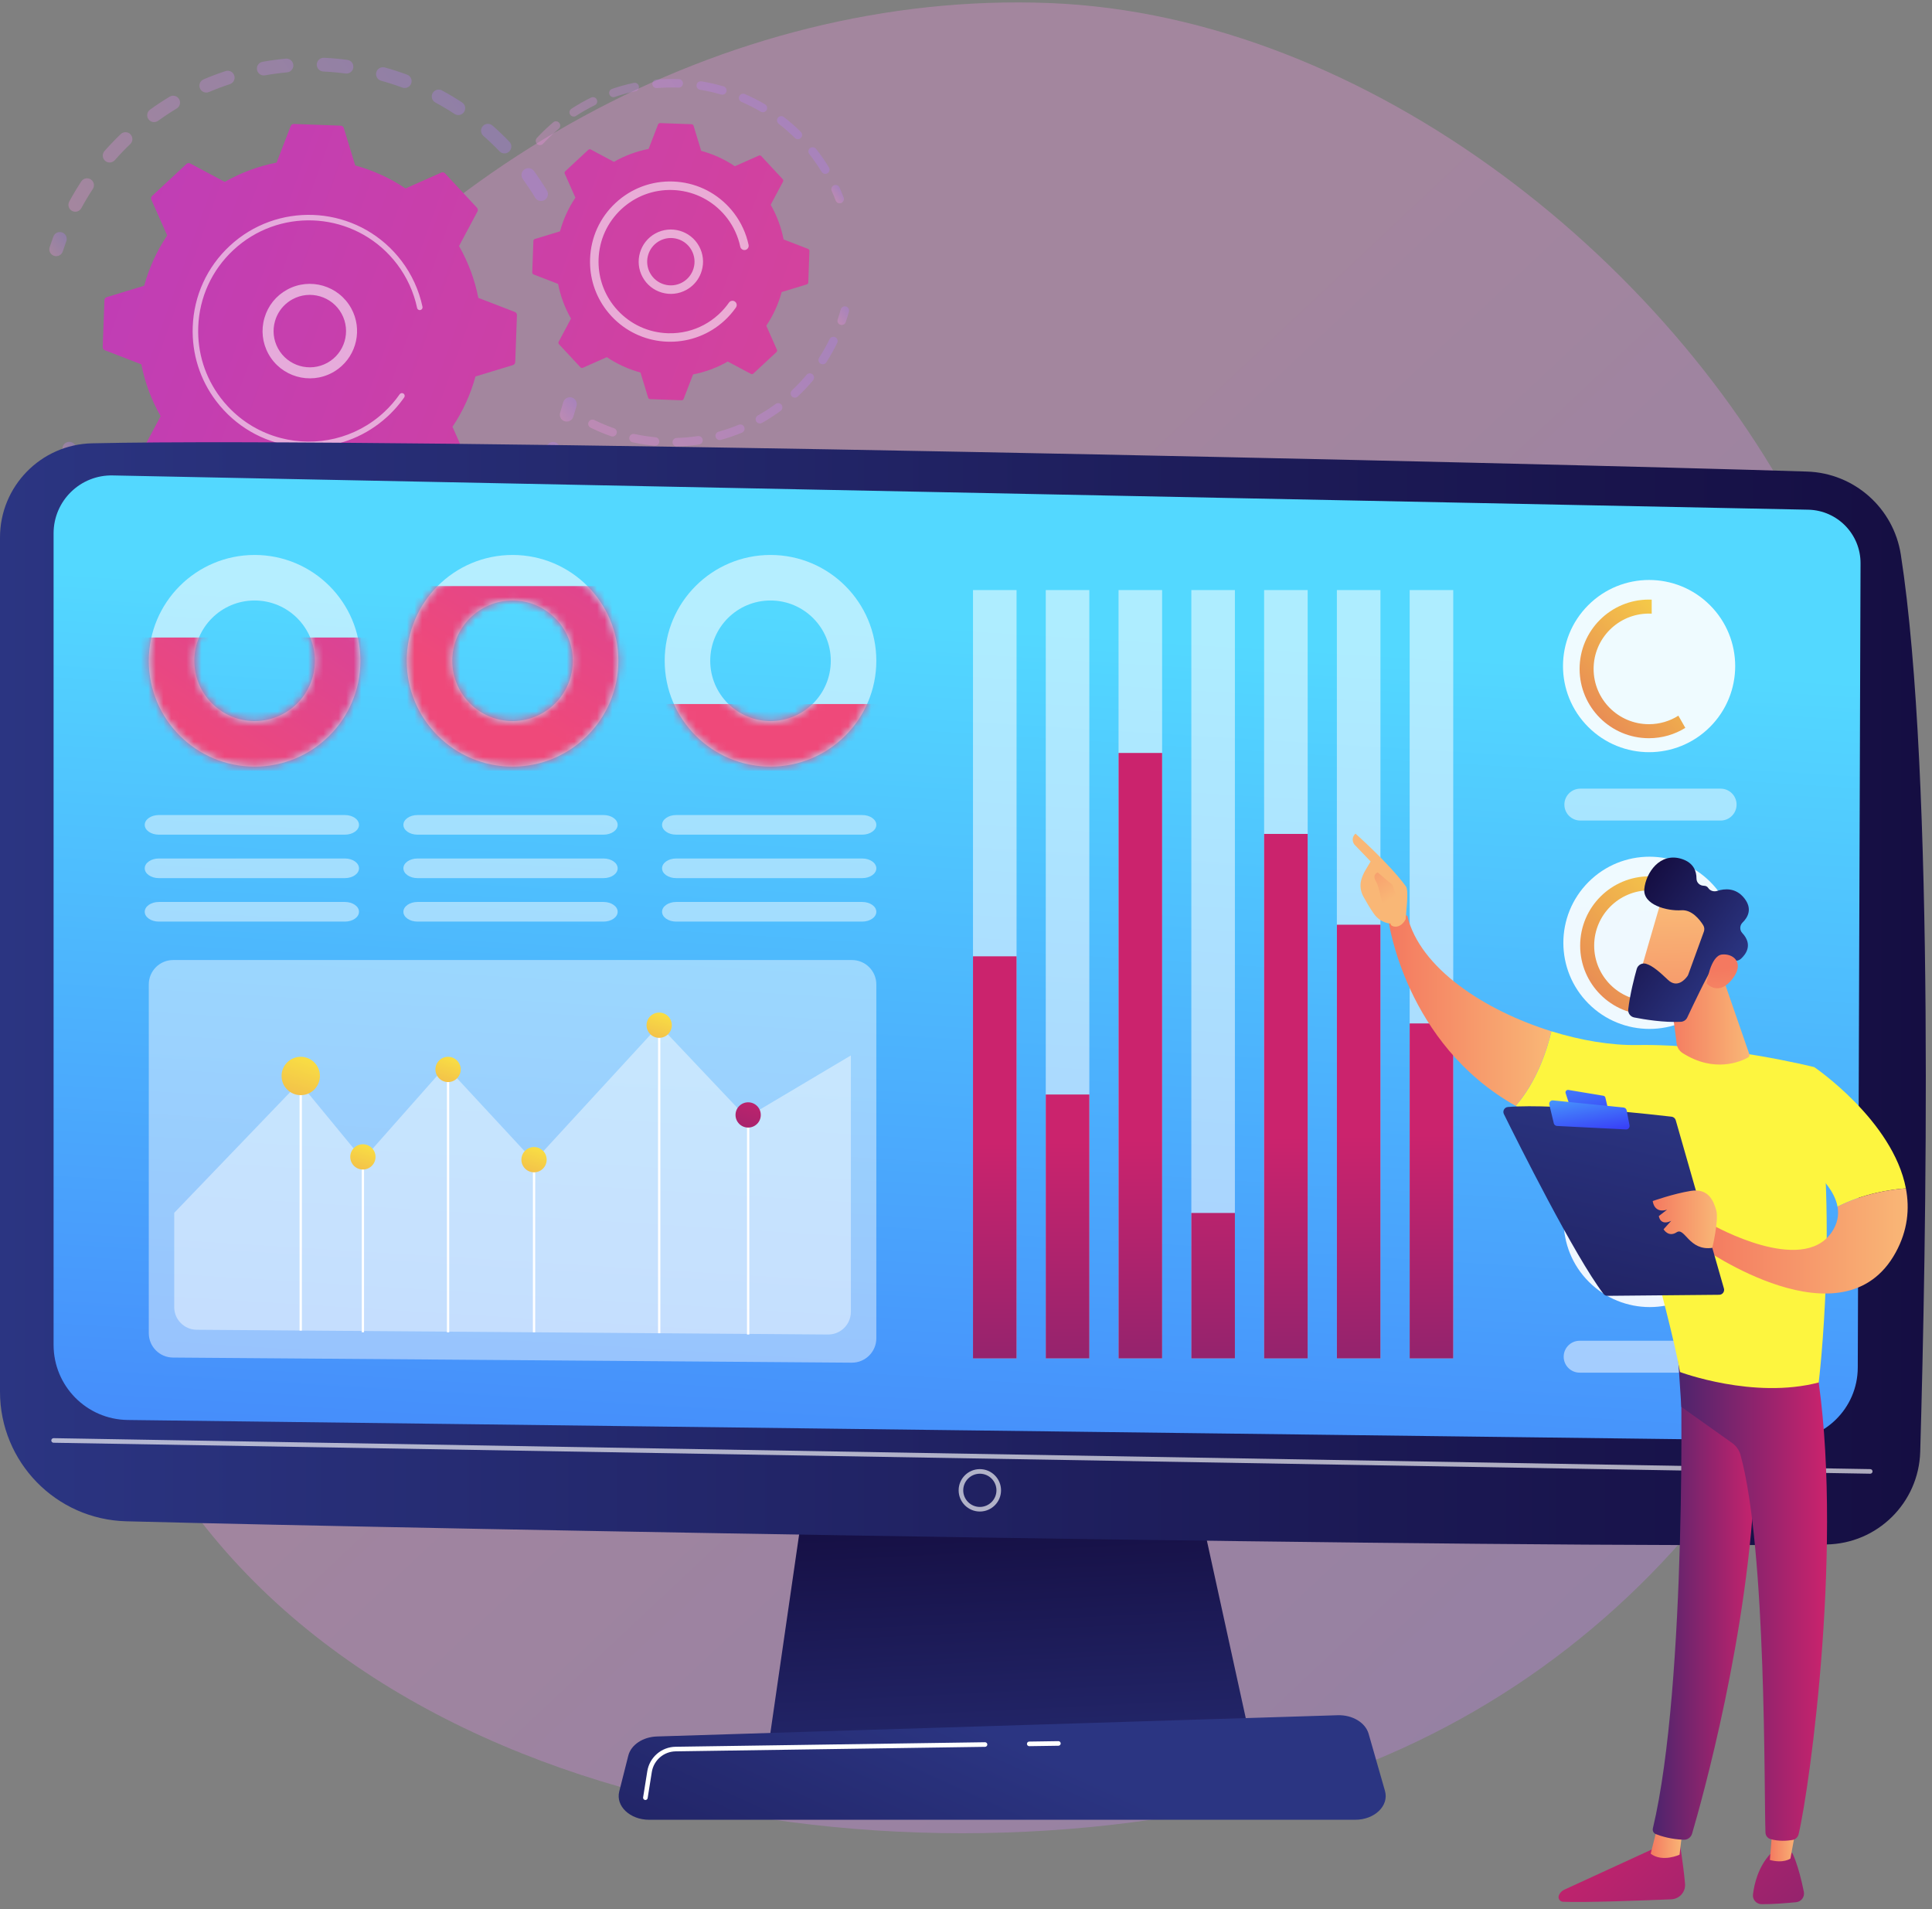 <?xml version="1.0" encoding="UTF-8"?> <svg xmlns="http://www.w3.org/2000/svg" width="254" height="251" viewBox="0 0 254 251" fill="none"><rect x="0" y="0" width="254" height="251" fill="#808080" stroke="none"/><path opacity="0.3" d="M218.379 205.535C203.268 221.475 183.214 233.165 159.156 237.884C103.761 248.75 28.883 232.187 12.021 171.11C1.744 133.884 8.94 90.344 30.051 58.09C53.254 22.637 95.144 -1.285 138.016 0.402C179.963 2.053 221.078 35.074 238.456 71.8C260.37 118.114 250.635 171.509 218.379 205.535Z" fill="url(#paint0_linear_3871_6758)"></path><g opacity="0.3"><path d="M71.6 26.293C71.172 26.552 70.615 26.415 70.356 25.987C69.854 25.155 69.307 24.333 68.732 23.543C68.442 23.143 68.525 22.585 68.918 22.288C68.922 22.285 68.927 22.281 68.932 22.277C69.336 21.983 69.903 22.073 70.197 22.477C70.802 23.309 71.377 24.174 71.907 25.05C72.149 25.45 72.044 25.963 71.679 26.24C71.654 26.259 71.628 26.277 71.6 26.293ZM65.67 19.89C64.993 19.186 64.28 18.504 63.549 17.863C63.174 17.534 63.136 16.962 63.466 16.585C63.798 16.209 64.368 16.172 64.744 16.502C65.513 17.176 66.264 17.893 66.976 18.634C67.323 18.994 67.312 19.568 66.951 19.915C66.925 19.94 66.897 19.963 66.869 19.985C66.508 20.258 65.992 20.224 65.67 19.89ZM59.758 14.979C58.944 14.445 58.096 13.94 57.239 13.478C56.798 13.24 56.634 12.691 56.871 12.251C57.109 11.811 57.658 11.646 58.098 11.883C59.001 12.37 59.894 12.902 60.751 13.464C61.169 13.739 61.286 14.3 61.012 14.719C60.953 14.808 60.882 14.883 60.801 14.944C60.505 15.169 60.087 15.195 59.758 14.979ZM52.895 11.514C51.981 11.175 51.042 10.872 50.103 10.613C49.621 10.48 49.338 9.981 49.471 9.499C49.604 9.017 50.103 8.734 50.585 8.867C51.574 9.14 52.562 9.459 53.525 9.815C53.994 9.989 54.233 10.51 54.059 10.979C53.997 11.147 53.89 11.286 53.758 11.386C53.519 11.567 53.197 11.626 52.895 11.514ZM45.432 9.664C44.468 9.537 43.484 9.45 42.509 9.404C42.009 9.381 41.623 8.957 41.646 8.457C41.67 7.957 42.094 7.571 42.594 7.595C43.619 7.643 44.654 7.735 45.669 7.869C46.165 7.934 46.514 8.389 46.448 8.885C46.416 9.135 46.284 9.348 46.097 9.489C45.914 9.627 45.678 9.697 45.432 9.664ZM37.745 9.512C36.776 9.601 35.797 9.734 34.838 9.905C34.346 9.993 33.875 9.665 33.787 9.173C33.699 8.68 34.027 8.21 34.52 8.122C35.529 7.941 36.559 7.802 37.58 7.708C38.078 7.662 38.519 8.029 38.565 8.527C38.594 8.851 38.45 9.15 38.209 9.333C38.078 9.431 37.92 9.496 37.745 9.512ZM9.469 27.725C9.029 27.487 8.865 26.937 9.104 26.497C9.591 25.596 10.125 24.704 10.69 23.846C10.966 23.428 11.527 23.312 11.945 23.588C12.363 23.863 12.478 24.424 12.203 24.842C11.667 25.657 11.16 26.504 10.697 27.36C10.633 27.477 10.547 27.575 10.447 27.65C10.173 27.858 9.791 27.899 9.469 27.725ZM30.221 11.066C29.296 11.369 28.372 11.716 27.476 12.097C27.016 12.292 26.484 12.078 26.288 11.617C26.092 11.157 26.308 10.627 26.767 10.43C27.711 10.028 28.683 9.663 29.658 9.345C30.133 9.189 30.645 9.449 30.8 9.924C30.924 10.301 30.786 10.701 30.486 10.928C30.409 10.987 30.319 11.034 30.221 11.066ZM13.817 21.136C13.442 20.806 13.406 20.233 13.736 19.858C14.413 19.089 15.133 18.339 15.874 17.629C16.234 17.281 16.808 17.295 17.155 17.656C17.5 18.017 17.488 18.591 17.127 18.937C16.423 19.612 15.739 20.325 15.096 21.055C15.055 21.102 15.01 21.143 14.962 21.179C14.626 21.434 14.146 21.426 13.817 21.136ZM23.234 14.263C22.4 14.765 21.577 15.309 20.787 15.881C20.382 16.175 19.816 16.084 19.522 15.679C19.233 15.28 19.317 14.723 19.709 14.426C19.714 14.422 19.719 14.418 19.724 14.415C20.555 13.812 21.422 13.239 22.299 12.711C22.728 12.453 23.285 12.591 23.543 13.02C23.784 13.42 23.679 13.932 23.314 14.208C23.289 14.227 23.262 14.246 23.234 14.263Z" fill="url(#paint1_linear_3871_6758)"></path><path d="M7.938 33.495C8.08 33.388 8.192 33.237 8.252 33.054C8.396 32.61 8.553 32.162 8.716 31.721C8.89 31.253 8.651 30.731 8.182 30.557C7.714 30.383 7.192 30.621 7.018 31.091C6.846 31.554 6.682 32.026 6.529 32.493C6.374 32.968 6.634 33.48 7.11 33.635C7.403 33.73 7.709 33.668 7.938 33.495Z" fill="url(#paint2_linear_3871_6758)"></path></g><g opacity="0.3"><path d="M10.313 61.006C10.662 60.742 10.777 60.257 10.565 59.859C10.346 59.447 10.131 59.023 9.928 58.6C9.711 58.149 9.17 57.959 8.719 58.175C8.266 58.393 8.078 58.934 8.295 59.384C8.509 59.83 8.735 60.276 8.966 60.71C9.201 61.152 9.75 61.319 10.191 61.084C10.235 61.061 10.275 61.035 10.313 61.006Z" fill="url(#paint3_linear_3871_6758)"></path><path d="M61.285 73.636C60.872 73.919 60.309 73.812 60.026 73.399C59.745 72.986 59.851 72.423 60.264 72.14C61.05 71.603 61.826 71.024 62.579 70.413C62.964 70.099 63.538 70.158 63.853 70.546C64.168 70.935 64.109 71.505 63.721 71.82C63.394 72.085 63.065 72.343 62.733 72.595C62.259 72.954 61.772 73.304 61.285 73.636ZM66.053 68.498C65.689 68.156 65.67 67.583 66.012 67.218C66.669 66.517 67.304 65.781 67.898 65.031C68.207 64.638 68.778 64.572 69.17 64.882C69.562 65.193 69.629 65.762 69.318 66.154C68.693 66.945 68.025 67.72 67.334 68.457C67.298 68.495 67.259 68.529 67.219 68.56C66.873 68.822 66.38 68.804 66.053 68.498ZM57.028 76.134C56.126 76.583 55.193 77 54.253 77.372C53.788 77.557 53.262 77.329 53.077 76.864C52.893 76.399 53.121 75.873 53.585 75.688C54.478 75.335 55.364 74.939 56.221 74.512C56.669 74.29 57.212 74.472 57.435 74.92C57.633 75.316 57.513 75.787 57.172 76.045C57.128 76.078 57.08 76.108 57.028 76.134ZM70.869 62.403C70.438 62.149 70.294 61.594 70.548 61.163C71.034 60.337 71.491 59.48 71.906 58.616C72.122 58.164 72.663 57.974 73.114 58.191C73.565 58.407 73.755 58.948 73.539 59.399C73.102 60.309 72.621 61.212 72.109 62.082C72.047 62.187 71.968 62.275 71.876 62.344C71.592 62.559 71.195 62.595 70.869 62.403ZM49.554 78.871C48.576 79.11 47.574 79.311 46.575 79.468C46.081 79.546 45.618 79.209 45.54 78.715C45.462 78.22 45.8 77.757 46.294 77.679C47.242 77.53 48.194 77.339 49.123 77.111C49.609 76.992 50.099 77.29 50.218 77.776C50.307 78.138 50.165 78.502 49.885 78.714C49.79 78.786 49.678 78.84 49.554 78.871ZM41.661 79.902C40.652 79.922 39.63 79.9 38.624 79.835C38.124 79.804 37.745 79.373 37.777 78.874C37.809 78.374 38.239 77.995 38.739 78.028C39.695 78.088 40.666 78.11 41.625 78.091C42.125 78.081 42.539 78.478 42.549 78.978C42.554 79.28 42.412 79.55 42.189 79.719C42.042 79.83 41.859 79.898 41.661 79.902ZM33.73 79.188C32.74 78.988 31.747 78.744 30.78 78.462C30.299 78.322 30.023 77.82 30.163 77.34C30.303 76.859 30.805 76.583 31.286 76.723C32.205 76.99 33.148 77.222 34.089 77.413C34.58 77.512 34.897 77.99 34.797 78.48C34.752 78.705 34.627 78.894 34.457 79.022C34.257 79.174 33.995 79.242 33.73 79.188ZM26.144 76.762C25.222 76.35 24.306 75.894 23.423 75.406C22.985 75.164 22.826 74.613 23.068 74.175C23.31 73.738 23.861 73.579 24.299 73.82C25.137 74.284 26.007 74.717 26.883 75.108C27.34 75.312 27.545 75.847 27.341 76.304C27.276 76.448 27.179 76.567 27.061 76.656C26.806 76.849 26.457 76.901 26.144 76.762ZM19.273 72.725C18.466 72.122 17.674 71.476 16.919 70.805C16.546 70.472 16.512 69.9 16.844 69.526C17.176 69.153 17.749 69.118 18.123 69.451C18.84 70.088 19.592 70.702 20.358 71.275C20.759 71.575 20.841 72.142 20.541 72.543C20.489 72.613 20.429 72.673 20.363 72.723C20.049 72.96 19.604 72.973 19.273 72.725ZM13.462 67.285C12.979 66.721 12.506 66.136 12.059 65.545C11.897 65.331 11.738 65.116 11.581 64.899C11.288 64.494 11.368 63.923 11.784 63.635C12.189 63.341 12.756 63.432 13.049 63.837C13.198 64.043 13.349 64.248 13.503 64.451C13.929 65.013 14.377 65.57 14.837 66.105C15.163 66.485 15.119 67.057 14.739 67.382C14.725 67.395 14.71 67.406 14.696 67.418C14.317 67.704 13.775 67.65 13.462 67.285Z" fill="url(#paint4_linear_3871_6758)"></path><path d="M75.055 55.236C75.198 55.127 75.311 54.975 75.37 54.791C75.52 54.324 75.662 53.845 75.794 53.367C75.927 52.885 75.644 52.386 75.161 52.253C74.679 52.121 74.18 52.403 74.047 52.886C73.922 53.34 73.787 53.795 73.645 54.238C73.492 54.714 73.755 55.224 74.231 55.377C74.523 55.47 74.828 55.408 75.055 55.236Z" fill="url(#paint5_linear_3871_6758)"></path></g><path d="M67.963 41.423C67.969 41.243 67.861 41.078 67.692 41.013L62.886 39.158C62.422 36.797 61.579 34.493 60.351 32.343L62.773 27.799C62.858 27.639 62.832 27.444 62.709 27.311L58.501 22.785C58.377 22.653 58.184 22.613 58.019 22.687L53.311 24.772C51.256 23.391 49.019 22.383 46.698 21.75L45.196 16.821C45.143 16.648 44.987 16.528 44.807 16.521L38.63 16.297C38.45 16.291 38.285 16.399 38.22 16.568L36.365 21.374C34.004 21.838 31.7 22.681 29.549 23.909L25.006 21.487C24.846 21.402 24.651 21.428 24.518 21.551L19.992 25.759C19.86 25.883 19.82 26.076 19.894 26.241L21.979 30.949C20.598 33.004 19.59 35.241 18.957 37.562L14.028 39.064C13.855 39.117 13.735 39.273 13.729 39.453L13.504 45.629C13.498 45.81 13.606 45.975 13.775 46.04L18.581 47.895C19.045 50.256 19.888 52.56 21.116 54.71L18.695 59.254C18.61 59.414 18.635 59.609 18.758 59.742L22.967 64.268C23.09 64.4 23.283 64.439 23.448 64.366L28.156 62.281C30.211 63.662 32.448 64.67 34.769 65.303L36.271 70.232C36.324 70.405 36.48 70.525 36.66 70.531L42.837 70.756C43.017 70.762 43.182 70.654 43.247 70.485L45.102 65.679C47.463 65.215 49.767 64.372 51.917 63.144L56.462 65.566C56.621 65.65 56.816 65.625 56.949 65.502L61.474 61.294C61.607 61.171 61.647 60.977 61.573 60.812L59.488 56.104C60.869 54.049 61.877 51.812 62.51 49.491L67.439 47.989C67.612 47.937 67.732 47.78 67.738 47.6L67.963 41.423Z" fill="url(#paint6_linear_3871_6758)"></path><path opacity="0.56" d="M43.721 48.972C40.718 50.619 36.934 49.517 35.286 46.514C34.488 45.059 34.304 43.38 34.769 41.787C35.233 40.194 36.289 38.877 37.745 38.079C40.748 36.432 44.531 37.534 46.179 40.538C47.678 43.27 46.901 46.648 44.486 48.476C44.247 48.657 43.992 48.823 43.721 48.972ZM36.16 42.193C35.804 43.414 35.945 44.701 36.557 45.817C37.82 48.119 40.721 48.965 43.024 47.701C45.327 46.438 46.172 43.537 44.908 41.234C43.645 38.932 40.744 38.086 38.442 39.35C38.233 39.464 38.035 39.593 37.849 39.734C37.039 40.347 36.449 41.2 36.16 42.193Z" fill="white"></path><path opacity="0.56" d="M49.803 55.707C50.217 55.393 50.619 55.056 51.005 54.697C51.126 54.584 51.246 54.469 51.364 54.352C51.945 53.776 52.479 53.155 52.959 52.498C52.965 52.489 52.971 52.48 52.978 52.471C52.996 52.445 53.015 52.42 53.033 52.394C53.069 52.344 53.104 52.294 53.139 52.244C53.231 52.112 53.224 51.94 53.131 51.818C53.109 51.788 53.081 51.762 53.049 51.739C52.885 51.625 52.66 51.666 52.545 51.829C51.956 52.673 51.272 53.46 50.511 54.166C46.736 57.678 41.578 58.794 36.923 57.584C34.334 56.912 31.9 55.52 29.948 53.419C29.605 53.051 29.284 52.668 28.985 52.273C26.969 49.611 25.94 46.364 26.062 42.983C26.203 39.099 27.849 35.503 30.695 32.856C36.573 27.391 45.795 27.728 51.258 33.603C51.595 33.965 51.912 34.343 52.209 34.735C53.494 36.433 54.394 38.393 54.836 40.478C54.847 40.532 54.87 40.581 54.901 40.622C54.983 40.73 55.123 40.788 55.265 40.758C55.461 40.715 55.587 40.524 55.545 40.328C55.08 38.139 54.136 36.081 52.787 34.298C52.475 33.887 52.142 33.49 51.789 33.11C46.053 26.941 36.367 26.592 30.201 32.325C27.213 35.104 25.486 38.879 25.338 42.957C25.209 46.507 26.291 49.915 28.406 52.709C28.72 53.124 29.058 53.526 29.417 53.913C32.196 56.901 35.971 58.628 40.049 58.776C43.599 58.905 47.008 57.823 49.803 55.707Z" fill="white"></path><g opacity="0.3"><path d="M110.729 26.61C110.922 26.463 111.005 26.203 110.914 25.965C110.746 25.521 110.562 25.076 110.367 24.642C110.24 24.361 109.909 24.235 109.627 24.362C109.344 24.488 109.22 24.82 109.346 25.101C109.532 25.515 109.708 25.939 109.868 26.362C109.978 26.651 110.301 26.796 110.59 26.687C110.641 26.667 110.688 26.641 110.729 26.61Z" fill="url(#paint7_linear_3871_6758)"></path><path d="M108.792 22.775C108.528 22.935 108.184 22.852 108.024 22.587C107.618 21.921 107.174 21.268 106.703 20.647C106.604 20.516 106.503 20.385 106.4 20.256C106.209 20.013 106.25 19.662 106.492 19.47C106.729 19.298 107.086 19.32 107.278 19.562C107.386 19.698 107.491 19.834 107.595 19.971C108.089 20.623 108.555 21.308 108.979 22.006C109.13 22.254 109.066 22.572 108.84 22.743C108.825 22.754 108.809 22.765 108.792 22.775ZM104.506 18.139C103.833 17.474 103.114 16.845 102.367 16.269C102.123 16.08 102.077 15.729 102.266 15.485C102.454 15.241 102.806 15.194 103.05 15.383C103.833 15.986 104.587 16.646 105.292 17.343C105.512 17.56 105.514 17.914 105.297 18.134C105.278 18.154 105.257 18.171 105.236 18.187C105.018 18.352 104.706 18.337 104.506 18.139ZM100.013 14.678C99.2 14.199 98.348 13.766 97.481 13.391C97.197 13.269 97.067 12.939 97.189 12.656C97.312 12.371 97.641 12.241 97.925 12.364C98.834 12.757 99.728 13.212 100.581 13.714C100.847 13.871 100.936 14.214 100.779 14.48C100.741 14.544 100.692 14.599 100.635 14.642C100.46 14.774 100.215 14.796 100.013 14.678ZM94.808 12.427C93.901 12.162 92.968 11.95 92.038 11.799C91.733 11.75 91.526 11.462 91.576 11.157C91.625 10.853 91.912 10.646 92.217 10.695C93.193 10.853 94.17 11.075 95.122 11.353C95.419 11.44 95.589 11.751 95.502 12.047C95.467 12.167 95.396 12.266 95.303 12.336C95.167 12.439 94.985 12.479 94.808 12.427ZM89.211 11.515C88.267 11.479 87.312 11.5 86.371 11.579C86.064 11.605 85.793 11.376 85.767 11.068C85.741 10.76 85.97 10.489 86.278 10.464C87.263 10.381 88.265 10.359 89.254 10.397C89.563 10.409 89.803 10.669 89.792 10.977C89.785 11.152 89.699 11.304 89.57 11.402C89.471 11.477 89.345 11.52 89.211 11.515ZM83.562 11.99C82.638 12.184 81.718 12.437 80.826 12.743C80.534 12.844 80.216 12.688 80.116 12.396C80.016 12.104 80.17 11.787 80.463 11.685C81.397 11.364 82.363 11.098 83.332 10.895C83.635 10.831 83.931 11.025 83.995 11.327C84.04 11.546 83.952 11.762 83.785 11.888C83.721 11.937 83.646 11.972 83.562 11.99ZM78.203 13.83C77.358 14.244 76.527 14.716 75.734 15.234C75.475 15.402 75.129 15.33 74.96 15.071C74.791 14.813 74.866 14.47 75.122 14.296C75.954 13.754 76.825 13.259 77.711 12.825C77.989 12.69 78.324 12.805 78.46 13.082C78.579 13.326 78.504 13.615 78.295 13.773C78.267 13.795 78.236 13.814 78.203 13.83ZM70.611 18.924C70.384 18.714 70.371 18.361 70.581 18.134C71.162 17.506 71.787 16.9 72.438 16.332C72.536 16.246 72.635 16.161 72.735 16.076C72.964 15.871 73.324 15.907 73.523 16.144C73.722 16.381 73.692 16.733 73.456 16.932C73.362 17.011 73.269 17.091 73.175 17.174C72.552 17.717 71.956 18.296 71.401 18.894C71.379 18.919 71.354 18.941 71.328 18.96C71.116 19.121 70.813 19.111 70.611 18.924Z" fill="url(#paint8_linear_3871_6758)"></path></g><g opacity="0.3"><path d="M102.637 54.002C101.852 54.581 101.025 55.116 100.179 55.594C99.91 55.746 99.569 55.652 99.417 55.382C99.265 55.113 99.363 54.773 99.629 54.62C100.436 54.164 101.225 53.654 101.973 53.102C102.222 52.918 102.572 52.971 102.755 53.22C102.937 53.467 102.886 53.813 102.643 53.998C102.641 53.999 102.639 54.001 102.637 54.002ZM104.096 52.101C103.885 51.877 103.895 51.522 104.12 51.311C104.797 50.674 105.442 49.989 106.037 49.276C106.235 49.041 106.588 49.007 106.825 49.206C107.062 49.404 107.094 49.756 106.896 49.993C106.272 50.741 105.596 51.458 104.887 52.125C104.872 52.139 104.857 52.152 104.841 52.164C104.616 52.335 104.294 52.312 104.096 52.101ZM97.544 56.877C96.642 57.248 95.71 57.569 94.773 57.828C94.475 57.91 94.167 57.735 94.085 57.438C94.002 57.14 94.177 56.833 94.474 56.749C95.368 56.502 96.257 56.197 97.118 55.843C97.403 55.725 97.73 55.861 97.848 56.146C97.947 56.387 97.866 56.656 97.669 56.806C97.631 56.834 97.59 56.858 97.544 56.877ZM107.859 47.799C107.6 47.632 107.525 47.285 107.692 47.026C108.196 46.245 108.657 45.425 109.061 44.589C109.196 44.312 109.531 44.195 109.808 44.329C110.086 44.464 110.203 44.798 110.068 45.076C109.644 45.953 109.161 46.813 108.633 47.632C108.596 47.688 108.551 47.736 108.5 47.775C108.318 47.913 108.062 47.929 107.859 47.799ZM91.909 58.434C90.946 58.578 89.965 58.664 88.991 58.691C88.683 58.699 88.425 58.455 88.417 58.147C88.408 57.838 88.652 57.58 88.961 57.572C89.89 57.547 90.826 57.465 91.744 57.327C92.049 57.282 92.334 57.492 92.38 57.798C92.411 58.008 92.322 58.208 92.164 58.327C92.091 58.382 92.005 58.42 91.909 58.434ZM86.064 58.595C85.093 58.503 84.119 58.352 83.169 58.146C82.867 58.08 82.676 57.783 82.742 57.481C82.807 57.179 83.105 56.987 83.407 57.053C84.313 57.249 85.242 57.393 86.169 57.481C86.476 57.509 86.702 57.782 86.674 58.09C86.658 58.252 86.575 58.392 86.454 58.484C86.346 58.565 86.209 58.608 86.064 58.595ZM80.349 57.351C79.427 57.03 78.517 56.649 77.645 56.22C77.367 56.083 77.253 55.748 77.39 55.471C77.526 55.194 77.862 55.08 78.138 55.216C78.97 55.625 79.838 55.988 80.716 56.294C81.008 56.395 81.162 56.715 81.061 57.006C81.023 57.115 80.955 57.204 80.871 57.268C80.727 57.377 80.532 57.415 80.349 57.351Z" fill="url(#paint9_linear_3871_6758)"></path><path d="M110.999 42.608C111.085 42.543 111.153 42.452 111.191 42.343C111.345 41.889 111.486 41.429 111.612 40.976C111.693 40.678 111.519 40.37 111.221 40.287C110.923 40.206 110.615 40.381 110.533 40.678C110.414 41.111 110.278 41.55 110.132 41.983C110.032 42.275 110.189 42.593 110.481 42.692C110.664 42.754 110.856 42.717 110.999 42.608Z" fill="url(#paint10_linear_3871_6758)"></path></g><path d="M106.416 32.993C106.42 32.873 106.348 32.762 106.235 32.719L103.019 31.477C102.709 29.897 102.144 28.355 101.323 26.917L102.943 23.876C103 23.769 102.983 23.639 102.9 23.55L100.084 20.522C100.002 20.433 99.873 20.407 99.762 20.455L96.612 21.851C95.237 20.927 93.74 20.252 92.186 19.828L91.182 16.53C91.146 16.415 91.042 16.334 90.921 16.33L86.788 16.18C86.667 16.175 86.557 16.248 86.514 16.361L85.272 19.577C83.692 19.887 82.15 20.451 80.712 21.273L77.671 19.653C77.564 19.596 77.433 19.613 77.345 19.695L74.316 22.512C74.228 22.594 74.201 22.723 74.25 22.834L75.646 25.984C74.722 27.359 74.047 28.856 73.624 30.41L70.325 31.414C70.21 31.45 70.129 31.554 70.125 31.675L69.975 35.808C69.97 35.928 70.043 36.039 70.156 36.082L73.372 37.324C73.682 38.904 74.246 40.446 75.068 41.884L73.448 44.925C73.391 45.032 73.408 45.162 73.49 45.251L76.307 48.279C76.389 48.368 76.518 48.394 76.629 48.346L79.779 46.95C81.154 47.874 82.651 48.548 84.204 48.972L85.209 52.27C85.244 52.386 85.349 52.466 85.47 52.471L89.603 52.621C89.723 52.625 89.834 52.553 89.877 52.44L91.119 49.223C92.699 48.913 94.24 48.349 95.679 47.527L98.72 49.148C98.826 49.205 98.957 49.188 99.046 49.105L102.074 46.289C102.163 46.207 102.189 46.077 102.14 45.967L100.745 42.817C101.669 41.441 102.344 39.945 102.767 38.391L106.065 37.386C106.181 37.351 106.262 37.246 106.266 37.126L106.416 32.993Z" fill="url(#paint11_linear_3871_6758)"></path><path opacity="0.56" d="M90.231 38.11C89.24 38.654 88.097 38.78 87.012 38.463C85.927 38.147 85.03 37.427 84.486 36.436C83.364 34.391 84.114 31.818 86.16 30.691C88.207 29.569 90.784 30.32 91.905 32.365C92.449 33.356 92.575 34.499 92.258 35.584C92.001 36.467 91.477 37.224 90.758 37.769C90.592 37.894 90.416 38.008 90.231 38.11ZM85.467 35.898C85.867 36.627 86.526 37.156 87.325 37.389C88.123 37.622 88.964 37.529 89.693 37.13C90.421 36.729 90.951 36.07 91.184 35.271C91.417 34.474 91.324 33.632 90.925 32.904C90.099 31.399 88.204 30.846 86.699 31.672C86.563 31.746 86.435 31.829 86.315 31.92C85.105 32.836 84.716 34.529 85.467 35.898Z" fill="white"></path><path opacity="0.56" d="M94.464 42.798C94.746 42.584 95.02 42.355 95.285 42.109C95.81 41.621 96.287 41.078 96.702 40.495C96.72 40.469 96.739 40.443 96.757 40.417C96.899 40.213 96.887 39.947 96.745 39.759C96.71 39.713 96.668 39.672 96.618 39.638C96.365 39.461 96.017 39.524 95.84 39.776C95.457 40.324 95.014 40.833 94.523 41.289L94.523 41.289C94.496 41.315 94.469 41.34 94.442 41.364C93.269 42.434 91.875 43.17 90.374 43.539C89.559 43.74 88.712 43.831 87.852 43.808C87.845 43.808 87.838 43.808 87.831 43.807C87.809 43.806 87.788 43.806 87.767 43.805C85.252 43.714 82.924 42.649 81.211 40.806C80.989 40.568 80.781 40.32 80.587 40.064C79.283 38.341 78.616 36.239 78.695 34.05C78.787 31.535 79.852 29.208 81.694 27.494C83.536 25.783 85.936 24.888 88.45 24.979C90.965 25.07 93.293 26.135 95.006 27.978C95.225 28.212 95.43 28.457 95.622 28.71C96.454 29.81 97.036 31.079 97.323 32.428C97.34 32.511 97.375 32.586 97.424 32.65C97.55 32.817 97.767 32.906 97.986 32.859C98.288 32.794 98.481 32.499 98.417 32.196C98.097 30.685 97.445 29.265 96.514 28.036C96.299 27.752 96.07 27.478 95.826 27.216C93.909 25.154 91.304 23.963 88.491 23.861C85.678 23.759 82.993 24.756 80.932 26.675C78.871 28.591 77.679 31.196 77.578 34.009C77.488 36.458 78.234 38.81 79.694 40.738C79.91 41.024 80.143 41.301 80.391 41.568C84.103 45.559 90.21 46.02 94.464 42.798Z" fill="white"></path><path d="M106.547 191.461L101.08 229.189H164.509L156.247 191.461H106.547Z" fill="url(#paint12_linear_3871_6758)"></path><path d="M0 70.658V182.953C0 192.191 7.361 199.746 16.596 199.984C57.612 201.041 201.066 203.606 240.11 203.03C246.821 202.931 252.257 197.561 252.451 190.853C253.203 164.765 254.426 102.032 249.901 72.908C248.948 66.775 243.771 62.189 237.568 61.99C203.201 60.891 51.131 57.4 12.105 58.276C5.374 58.428 0 63.925 0 70.658Z" fill="url(#paint13_linear_3871_6758)"></path><path d="M7.045 70.11V176.798C7.045 182.192 11.374 186.587 16.767 186.667L234.491 189.357C239.838 189.437 244.221 185.136 244.241 179.788L244.605 74.053C244.619 70.23 241.573 67.097 237.751 67.004L14.842 62.5C10.567 62.396 7.045 65.834 7.045 70.11Z" fill="url(#paint14_linear_3871_6758)"></path><path opacity="0.65" d="M245.881 193.73C245.879 193.73 245.878 193.73 245.876 193.73L7.041 189.66C6.874 189.658 6.741 189.52 6.744 189.354C6.747 189.186 6.886 189.059 7.051 189.057L245.886 193.126C246.053 193.129 246.186 193.266 246.183 193.433C246.18 193.598 246.045 193.73 245.881 193.73Z" fill="white"></path><path opacity="0.65" d="M128.82 198.701C127.283 198.701 126.033 197.451 126.033 195.914C126.033 194.377 127.283 193.127 128.82 193.127C130.357 193.127 131.607 194.377 131.607 195.914C131.607 197.451 130.357 198.701 128.82 198.701ZM128.82 193.731C127.616 193.731 126.637 194.71 126.637 195.914C126.637 197.118 127.616 198.097 128.82 198.097C130.024 198.097 131.003 197.118 131.003 195.914C131.003 194.71 130.024 193.731 128.82 193.731Z" fill="white"></path><path d="M178.173 239.221H85.341C82.819 239.221 80.925 237.426 81.413 235.497L82.604 230.786C82.962 229.37 84.521 228.329 86.372 228.272L175.865 225.479C177.799 225.419 179.512 226.445 179.933 227.918L182.081 235.421C182.639 237.371 180.736 239.221 178.173 239.221Z" fill="url(#paint15_linear_3871_6758)"></path><path d="M135.314 229.547C135.149 229.547 135.014 229.414 135.012 229.249C135.009 229.082 135.143 228.945 135.309 228.943L139.144 228.887C139.304 228.888 139.448 229.018 139.45 229.184C139.453 229.351 139.32 229.488 139.153 229.491L135.318 229.547C135.317 229.547 135.315 229.547 135.314 229.547Z" fill="white"></path><path d="M84.849 236.624C84.833 236.624 84.817 236.623 84.801 236.62C84.636 236.594 84.524 236.439 84.551 236.275L85.098 232.848C85.392 231.008 86.958 229.652 88.822 229.624L129.497 229.029C129.498 229.029 129.5 229.029 129.502 229.029C129.666 229.029 129.801 229.162 129.803 229.327C129.806 229.494 129.673 229.631 129.506 229.633L88.831 230.228C87.261 230.251 85.942 231.393 85.694 232.943L85.147 236.37C85.123 236.518 84.995 236.624 84.849 236.624Z" fill="white"></path><g opacity="0.53"><path d="M133.646 77.568H127.92V178.574H133.646V77.568Z" fill="white"></path><path d="M143.215 77.568H137.488V178.574H143.215V77.568Z" fill="white"></path><path d="M152.783 77.568H147.057V178.574H152.783V77.568Z" fill="white"></path><path d="M162.352 77.568H156.625V178.574H162.352V77.568Z" fill="white"></path><path d="M171.92 77.568H166.193V178.574H171.92V77.568Z" fill="white"></path><path d="M181.486 77.568H175.76V178.574H181.486V77.568Z" fill="white"></path><path d="M191.057 77.568H185.33V178.574H191.057V77.568Z" fill="white"></path></g><path d="M133.646 125.715H127.92V178.575H133.646V125.715Z" fill="url(#paint16_linear_3871_6758)"></path><path d="M143.215 143.881H137.488V178.574H143.215V143.881Z" fill="url(#paint17_linear_3871_6758)"></path><path d="M152.783 98.982H147.057V178.574H152.783V98.982Z" fill="url(#paint18_linear_3871_6758)"></path><path d="M162.352 159.453H156.625V178.574H162.352V159.453Z" fill="url(#paint19_linear_3871_6758)"></path><path d="M171.92 109.625H166.193V178.576H171.92V109.625Z" fill="url(#paint20_linear_3871_6758)"></path><path d="M181.486 121.561H175.76V178.573H181.486V121.561Z" fill="url(#paint21_linear_3871_6758)"></path><path d="M191.057 134.539H185.33V178.575H191.057V134.539Z" fill="url(#paint22_linear_3871_6758)"></path><path opacity="0.57" d="M33.472 72.953C25.789 72.953 19.561 79.182 19.561 86.865C19.561 94.548 25.789 100.777 33.472 100.777C41.156 100.777 47.384 94.548 47.384 86.865C47.384 79.182 41.156 72.953 33.472 72.953ZM33.472 94.791C29.095 94.791 25.546 91.242 25.546 86.865C25.546 82.487 29.095 78.939 33.472 78.939C37.849 78.939 41.398 82.487 41.398 86.865C41.398 91.242 37.849 94.791 33.472 94.791Z" fill="white"></path><mask id="mask0_3871_6758" style="mask-type:luminance" maskUnits="userSpaceOnUse" x="19" y="72" width="29" height="29"><path d="M33.472 72.953C25.789 72.953 19.561 79.182 19.561 86.865C19.561 94.548 25.789 100.777 33.472 100.777C41.156 100.777 47.384 94.548 47.384 86.865C47.384 79.182 41.156 72.953 33.472 72.953ZM33.472 94.791C29.095 94.791 25.546 91.242 25.546 86.865C25.546 82.487 29.095 78.939 33.472 78.939C37.849 78.939 41.398 82.487 41.398 86.865C41.398 91.242 37.849 94.791 33.472 94.791Z" fill="white"></path></mask><g mask="url(#mask0_3871_6758)"><path d="M55.368 83.807H14.043V101.295H55.368V83.807Z" fill="url(#paint23_linear_3871_6758)"></path></g><path opacity="0.57" d="M67.384 72.953C59.701 72.953 53.473 79.182 53.473 86.865C53.473 94.548 59.701 100.777 67.384 100.777C75.068 100.777 81.296 94.548 81.296 86.865C81.296 79.182 75.068 72.953 67.384 72.953ZM67.384 94.791C63.007 94.791 59.459 91.242 59.459 86.865C59.459 82.487 63.007 78.939 67.384 78.939C71.762 78.939 75.31 82.487 75.31 86.865C75.31 91.242 71.762 94.791 67.384 94.791Z" fill="white"></path><mask id="mask1_3871_6758" style="mask-type:luminance" maskUnits="userSpaceOnUse" x="53" y="72" width="29" height="29"><path d="M67.384 72.953C59.701 72.953 53.473 79.182 53.473 86.865C53.473 94.548 59.701 100.777 67.384 100.777C75.068 100.777 81.296 94.548 81.296 86.865C81.296 79.182 75.068 72.953 67.384 72.953ZM67.384 94.791C63.007 94.791 59.459 91.242 59.459 86.865C59.459 82.487 63.007 78.939 67.384 78.939C71.762 78.939 75.31 82.487 75.31 86.865C75.31 91.242 71.762 94.791 67.384 94.791Z" fill="white"></path></mask><g mask="url(#mask1_3871_6758)"><path d="M89.28 77.047H47.955V101.295H89.28V77.047Z" fill="url(#paint24_linear_3871_6758)"></path></g><path opacity="0.57" d="M101.298 72.953C93.615 72.953 87.387 79.182 87.387 86.865C87.387 94.548 93.615 100.777 101.298 100.777C108.982 100.777 115.21 94.548 115.21 86.865C115.21 79.182 108.982 72.953 101.298 72.953ZM101.298 94.791C96.921 94.791 93.373 91.242 93.373 86.865C93.373 82.487 96.921 78.939 101.298 78.939C105.676 78.939 109.224 82.487 109.224 86.865C109.224 91.242 105.676 94.791 101.298 94.791Z" fill="white"></path><mask id="mask2_3871_6758" style="mask-type:luminance" maskUnits="userSpaceOnUse" x="87" y="72" width="29" height="29"><path d="M101.298 72.953C93.615 72.953 87.387 79.182 87.387 86.865C87.387 94.548 93.615 100.777 101.298 100.777C108.982 100.777 115.21 94.548 115.21 86.865C115.21 79.182 108.982 72.953 101.298 72.953ZM101.298 94.791C96.921 94.791 93.373 91.242 93.373 86.865C93.373 82.487 96.921 78.939 101.298 78.939C105.676 78.939 109.224 82.487 109.224 86.865C109.224 91.242 105.676 94.791 101.298 94.791Z" fill="white"></path></mask><g mask="url(#mask2_3871_6758)"><path d="M123.194 92.551H81.869V101.295H123.194V92.551Z" fill="url(#paint25_linear_3871_6758)"></path></g><path opacity="0.44" d="M111.981 179.133L22.741 178.462C20.981 178.449 19.561 177.018 19.561 175.258V129.408C19.561 127.638 20.995 126.203 22.765 126.203H112.005C113.775 126.203 115.21 127.638 115.21 129.408V175.928C115.21 177.707 113.76 179.146 111.981 179.133Z" fill="white"></path><path opacity="0.44" d="M98.138 146.904L86.663 134.771L70.209 152.668L58.599 140.14L47.71 152.449L39.36 142.305L22.904 159.437V171.827C22.904 173.464 24.225 174.795 25.863 174.807L108.861 175.431C110.516 175.443 111.864 174.105 111.864 172.45V138.746L98.138 146.904Z" fill="white"></path><path d="M98.511 146.568H98.209V175.433H98.511V146.568Z" fill="white"></path><path d="M86.816 134.771H86.514V175.264H86.816V134.771Z" fill="white"></path><path d="M70.361 152.451H70.059V175.142H70.361V152.451Z" fill="white"></path><path d="M59.058 140.586H58.756V175.143H59.058V140.586Z" fill="white"></path><path d="M47.861 152.082H47.559V175.141H47.861V152.082Z" fill="white"></path><path d="M39.687 141.447H39.385V174.922H39.687V141.447Z" fill="white"></path><path d="M39.537 143.967C40.93 143.967 42.059 142.838 42.059 141.445C42.059 140.053 40.93 138.924 39.537 138.924C38.145 138.924 37.016 140.053 37.016 141.445C37.016 142.838 38.145 143.967 39.537 143.967Z" fill="url(#paint26_linear_3871_6758)"></path><path d="M49.371 152.083C49.371 153 48.627 153.744 47.71 153.744C46.792 153.744 46.049 153 46.049 152.083C46.049 151.166 46.792 150.422 47.71 150.422C48.627 150.422 49.371 151.166 49.371 152.083Z" fill="url(#paint27_linear_3871_6758)"></path><path d="M60.568 140.585C60.568 141.502 59.825 142.246 58.907 142.246C57.99 142.246 57.246 141.502 57.246 140.585C57.246 139.667 57.99 138.924 58.907 138.924C59.825 138.924 60.568 139.667 60.568 140.585Z" fill="url(#paint28_linear_3871_6758)"></path><path d="M71.871 152.45C71.871 153.368 71.127 154.111 70.21 154.111C69.293 154.111 68.549 153.367 68.549 152.45C68.549 151.533 69.293 150.789 70.21 150.789C71.127 150.789 71.871 151.533 71.871 152.45Z" fill="url(#paint29_linear_3871_6758)"></path><path d="M88.324 134.772C88.324 135.69 87.58 136.433 86.663 136.433C85.746 136.433 85.002 135.69 85.002 134.772C85.002 133.855 85.746 133.111 86.663 133.111C87.58 133.111 88.324 133.855 88.324 134.772Z" fill="url(#paint30_linear_3871_6758)"></path><path d="M100.021 146.567C100.021 147.485 99.278 148.228 98.36 148.228C97.443 148.228 96.699 147.485 96.699 146.567C96.699 145.65 97.443 144.906 98.36 144.906C99.278 144.906 100.021 145.65 100.021 146.567Z" fill="url(#paint31_linear_3871_6758)"></path><g opacity="0.48"><path d="M45.345 118.57H20.882C19.859 118.57 19.029 119.148 19.029 119.861C19.029 120.573 19.859 121.151 20.882 121.151H45.345C46.369 121.151 47.198 120.573 47.198 119.861C47.198 119.148 46.369 118.57 45.345 118.57Z" fill="white"></path><path d="M45.345 112.855H20.882C19.859 112.855 19.029 113.433 19.029 114.146C19.029 114.859 19.859 115.436 20.882 115.436H45.345C46.369 115.436 47.198 114.859 47.198 114.146C47.198 113.433 46.369 112.855 45.345 112.855Z" fill="white"></path><path d="M45.345 107.143H20.882C19.859 107.143 19.029 107.72 19.029 108.433C19.029 109.146 19.859 109.723 20.882 109.723H45.345C46.369 109.723 47.198 109.146 47.198 108.433C47.198 107.72 46.369 107.143 45.345 107.143Z" fill="white"></path></g><g opacity="0.48"><path d="M79.351 118.57H54.888C53.865 118.57 53.035 119.148 53.035 119.861C53.035 120.573 53.865 121.151 54.888 121.151H79.351C80.374 121.151 81.204 120.573 81.204 119.861C81.204 119.148 80.374 118.57 79.351 118.57Z" fill="white"></path><path d="M79.351 112.855H54.888C53.865 112.855 53.035 113.433 53.035 114.146C53.035 114.859 53.865 115.436 54.888 115.436H79.351C80.374 115.436 81.204 114.859 81.204 114.146C81.204 113.433 80.374 112.855 79.351 112.855Z" fill="white"></path><path d="M79.351 107.143H54.888C53.865 107.143 53.035 107.72 53.035 108.433C53.035 109.146 53.865 109.723 54.888 109.723H79.351C80.374 109.723 81.204 109.146 81.204 108.433C81.204 107.72 80.374 107.143 79.351 107.143Z" fill="white"></path></g><g opacity="0.48"><path d="M113.357 118.57H88.894C87.871 118.57 87.041 119.148 87.041 119.861C87.041 120.573 87.871 121.151 88.894 121.151H113.357C114.38 121.151 115.21 120.573 115.21 119.861C115.21 119.148 114.38 118.57 113.357 118.57Z" fill="white"></path><path d="M113.357 112.855H88.894C87.871 112.855 87.041 113.433 87.041 114.146C87.041 114.859 87.871 115.436 88.894 115.436H113.357C114.38 115.436 115.21 114.859 115.21 114.146C115.21 113.433 114.38 112.855 113.357 112.855Z" fill="white"></path><path d="M113.357 107.143H88.894C87.871 107.143 87.041 107.72 87.041 108.433C87.041 109.146 87.871 109.723 88.894 109.723H113.357C114.38 109.723 115.21 109.146 115.21 108.433C115.21 107.72 114.38 107.143 113.357 107.143Z" fill="white"></path></g><path opacity="0.91" d="M224.857 131.943C229.278 127.523 229.278 120.356 224.857 115.936C220.437 111.515 213.27 111.515 208.85 115.936C204.429 120.356 204.429 127.523 208.85 131.943C213.27 136.364 220.437 136.364 224.857 131.943Z" fill="white"></path><path d="M223.583 121.547C223.933 122.399 224.127 123.331 224.127 124.31C224.127 128.325 220.872 131.58 216.857 131.58C212.841 131.58 209.586 128.325 209.586 124.31C209.586 120.294 212.841 117.039 216.857 117.039C216.98 117.039 217.102 117.042 217.223 117.048V115.205C217.102 115.2 216.979 115.197 216.857 115.197C211.824 115.197 207.744 119.277 207.744 124.31C207.744 129.342 211.824 133.422 216.857 133.422C221.889 133.422 225.969 129.342 225.969 124.31C225.969 123.071 225.721 121.889 225.273 120.812L223.583 121.547Z" fill="url(#paint32_linear_3871_6758)"></path><path opacity="0.5" d="M226.161 140.053H207.716C206.558 140.053 205.619 140.991 205.619 142.149C205.619 143.307 206.558 144.245 207.716 144.245H226.161C227.319 144.245 228.258 143.307 228.258 142.149C228.258 140.991 227.319 140.053 226.161 140.053Z" fill="white"></path><path opacity="0.91" d="M224.81 95.564C229.231 91.144 229.231 83.977 224.81 79.557C220.39 75.136 213.223 75.136 208.803 79.557C204.382 83.977 204.382 91.144 208.803 95.564C213.223 99.985 220.39 99.985 224.81 95.564Z" fill="white"></path><path d="M220.656 94.082C219.535 94.79 218.207 95.201 216.782 95.201C212.767 95.201 209.512 91.946 209.512 87.931C209.512 83.915 212.767 80.66 216.782 80.66C216.905 80.66 217.028 80.663 217.149 80.669V78.826C217.027 78.822 216.905 78.818 216.782 78.818C211.75 78.818 207.67 82.898 207.67 87.931C207.67 92.963 211.75 97.043 216.782 97.043C218.539 97.043 220.179 96.546 221.57 95.685L220.656 94.082Z" fill="url(#paint33_linear_3871_6758)"></path><path opacity="0.5" d="M226.21 103.674H207.764C206.607 103.674 205.668 104.612 205.668 105.77C205.668 106.928 206.607 107.867 207.764 107.867H226.21C227.368 107.867 228.307 106.928 228.307 105.77C228.307 104.612 227.368 103.674 226.21 103.674Z" fill="white"></path><path opacity="0.91" d="M224.898 168.51C229.319 164.089 229.319 156.922 224.898 152.502C220.478 148.082 213.311 148.081 208.891 152.502C204.47 156.922 204.47 164.089 208.891 168.51C213.311 172.93 220.478 172.93 224.898 168.51Z" fill="white"></path><path d="M223.063 164.595C221.754 166.516 219.55 167.778 217.05 167.778C213.034 167.778 209.779 164.522 209.779 160.507C209.779 156.491 213.034 153.236 217.05 153.236C217.173 153.236 217.295 153.24 217.417 153.246V151.402C217.295 151.398 217.173 151.395 217.05 151.395C212.017 151.395 207.938 155.474 207.938 160.507C207.938 165.54 212.017 169.62 217.05 169.62C220.163 169.62 222.911 168.058 224.555 165.675L223.063 164.595Z" fill="url(#paint34_linear_3871_6758)"></path><path opacity="0.5" d="M207.675 180.445H226.12C227.278 180.445 228.217 179.506 228.217 178.348C228.217 177.191 227.278 176.252 226.12 176.252H207.675C206.517 176.252 205.578 177.191 205.578 178.348C205.578 179.506 206.517 180.445 207.675 180.445Z" fill="white"></path><path d="M220.803 242.131C220.803 242.131 221.291 244.896 221.531 247.634C221.625 248.704 220.8 249.633 219.727 249.678C216.081 249.83 208.283 250.125 205.484 250C205.064 249.981 204.789 249.55 204.944 249.159C205.075 248.831 205.327 248.566 205.647 248.419L218.528 242.499L220.803 242.131Z" fill="url(#paint35_linear_3871_6758)"></path><path d="M221.204 240.505L220.811 243.813C220.811 243.813 218.555 244.863 217.014 243.681L217.948 239.994L221.204 240.505Z" fill="url(#paint36_linear_3871_6758)"></path><path d="M220.909 178.314C221.078 179.178 221.819 221.423 217.303 240.354C217.23 240.663 217.386 240.981 217.68 241.101C218.373 241.384 219.73 241.794 221.358 241.849C221.862 241.866 222.313 241.538 222.456 241.055C223.746 236.662 229.932 214.655 230.738 193.633C231.64 170.142 230.738 192.833 230.738 192.833L230.21 178.312L220.909 178.314Z" fill="url(#paint37_linear_3871_6758)"></path><path d="M235.621 243.574C235.621 243.574 236.399 244.97 237.152 248.68C237.288 249.35 236.819 249.992 236.139 250.058C234.935 250.177 233.082 250.329 231.597 250.319C230.913 250.314 230.379 249.718 230.462 249.039C230.626 247.685 231.138 245.463 232.721 243.731L235.621 243.574Z" fill="url(#paint38_linear_3871_6758)"></path><path d="M236.303 239.319L235.386 244.322C235.386 244.322 234.479 244.996 232.686 244.507L233.123 239.125L236.303 239.319Z" fill="url(#paint39_linear_3871_6758)"></path><path d="M238.782 179.609C242.475 201.898 237.98 234.698 236.465 241.117C236.372 241.51 236.055 241.811 235.656 241.878C234.98 241.99 233.866 242.081 232.768 241.762C232.39 241.652 232.124 241.311 232.108 240.917C231.905 235.727 232.271 203.865 228.83 191.273C228.655 190.635 228.265 190.078 227.726 189.695L221.047 184.947L220.535 177.271L238.782 179.609Z" fill="url(#paint40_linear_3871_6758)"></path><path d="M215.248 137.378C226.316 137.195 238.528 140.284 238.528 140.284C241.827 159.534 239.105 181.737 239.105 181.737C230.537 183.984 220.871 180.363 220.871 180.363C219.447 172.317 212.802 149.673 212.802 149.673C207.395 149.002 202.94 147.442 199.271 145.379C202.07 142.135 203.389 138.008 203.962 135.568C207.875 136.784 211.835 137.434 215.248 137.378Z" fill="url(#paint41_linear_3871_6758)"></path><path d="M182.557 121.075C183.644 119.762 185.02 120.383 185.02 120.383C186.649 127.263 195.189 132.841 203.962 135.568C203.389 138.008 202.07 142.135 199.272 145.379C184.711 137.192 182.557 121.075 182.557 121.075Z" fill="url(#paint42_linear_3871_6758)"></path><path d="M182.82 121.41C182.707 121.771 184.024 122.322 184.8 120.843C184.827 120.134 185.258 117.097 184.834 116.519C182.578 113.444 178.204 109.588 178.204 109.588C177.465 110.317 178.074 111.034 178.074 111.034L180.196 113.244C179.752 114.046 179.21 114.723 178.957 115.694C178.765 116.428 178.882 117.213 179.253 117.882C179.626 118.553 180.134 119.425 180.614 120.108C181.524 121.4 182.82 121.41 182.82 121.41Z" fill="url(#paint43_linear_3871_6758)"></path><path d="M181.123 114.68L183.057 116.319L183.664 117.951L181.94 119.864C181.94 119.864 181.36 116.625 180.929 115.924C180.498 115.224 180.722 114.885 181.123 114.68Z" fill="url(#paint44_linear_3871_6758)"></path><path d="M234.283 151.002L238.528 140.285C238.528 140.285 248.866 147.309 250.566 156.215C248.613 156.359 245.059 156.867 241.579 158.624C240.815 154.419 234.283 151.002 234.283 151.002Z" fill="url(#paint45_linear_3871_6758)"></path><path d="M225.249 161.086C225.249 161.086 236.856 167.645 240.772 162.044C241.585 160.881 241.78 159.725 241.579 158.624C245.058 156.867 248.613 156.359 250.566 156.215C251.079 158.9 250.808 161.755 249.23 164.641C242.37 177.19 223.713 163.948 223.713 163.948L225.249 161.086Z" fill="url(#paint46_linear_3871_6758)"></path><path d="M226.645 169.384L220.31 147.262C220.238 147.011 220.024 146.828 219.764 146.797C218.617 146.663 215.291 146.287 211.451 145.963C206.826 145.572 201.455 145.255 198.245 145.524C197.789 145.562 197.513 146.045 197.716 146.456C199.541 150.148 207.049 165.169 210.809 170.089C210.933 170.252 211.126 170.348 211.331 170.346L226.028 170.209C226.456 170.205 226.762 169.795 226.645 169.384Z" fill="url(#paint47_linear_3871_6758)"></path><path d="M210.793 144.045L206.201 143.28C205.956 143.239 205.756 143.473 205.833 143.708L206.288 145.086C206.328 145.206 206.432 145.293 206.557 145.31L210.977 145.9C211.206 145.931 211.394 145.723 211.342 145.498L211.06 144.295C211.03 144.166 210.924 144.067 210.793 144.045Z" fill="url(#paint48_linear_3871_6758)"></path><path d="M214.234 147.932L213.855 145.961C213.817 145.764 213.654 145.614 213.454 145.594L204.178 144.653C203.865 144.621 203.615 144.907 203.689 145.212L204.278 147.668C204.326 147.865 204.497 148.006 204.698 148.017L213.763 148.473C214.058 148.488 214.289 148.222 214.234 147.932Z" fill="url(#paint49_linear_3871_6758)"></path><path d="M225.114 164.041C225.114 164.041 225.996 160.412 225.64 159.125C225.284 157.838 224.594 156.182 222.296 156.55C219.997 156.918 217.285 157.886 217.285 157.886C217.285 157.886 217.422 159.563 219.169 159.022L218.086 159.86C218.086 159.86 218.241 161.203 219.716 160.486L218.709 161.597C218.709 161.597 219.343 162.7 220.428 161.993C221.514 161.286 222.035 164.477 225.114 164.041Z" fill="url(#paint50_linear_3871_6758)"></path><path d="M226.459 128.393L229.981 138.577C230.039 138.746 229.97 138.932 229.813 139.019C228.853 139.549 225.395 141.084 221.227 138.441C220.793 138.166 220.497 137.717 220.431 137.207L219.291 128.393L226.459 128.393Z" fill="url(#paint51_linear_3871_6758)"></path><path d="M218.574 117.873C218.468 118.02 215.158 129.555 215.158 129.555L221.785 131.305L226.546 120.838C226.546 120.838 220.349 115.407 218.574 117.873Z" fill="url(#paint52_linear_3871_6758)"></path><path d="M223.914 121.612C224.077 121.871 224.111 122.188 224.006 122.475L221.961 128.099C221.93 128.184 221.889 128.264 221.836 128.337C221.541 128.742 220.499 129.955 219.29 128.813C218.26 127.84 217.3 126.961 216.402 126.695C215.878 126.54 215.331 126.851 215.182 127.377C214.875 128.46 214.301 130.659 214.065 132.684C214.006 133.192 214.352 133.657 214.854 133.755C216.177 134.014 218.776 134.443 220.986 134.323C221.349 134.303 221.67 134.086 221.824 133.757C222.504 132.309 224.426 128.259 225.144 127.199C225.812 126.214 227.399 126.229 228.125 126.293C228.401 126.317 228.672 126.227 228.878 126.042C229.494 125.486 230.509 124.202 229.051 122.646C228.688 122.259 228.716 121.644 229.095 121.274C229.775 120.61 230.434 119.484 229.326 118.081C228.204 116.662 226.72 116.803 225.752 117.117C225.323 117.255 224.833 117.112 224.585 116.735C224.475 116.568 224.297 116.442 224.01 116.439C223.47 116.435 223.036 116.025 223.037 115.485C223.039 114.558 222.682 113.424 221.105 112.917C218.212 111.987 216.376 114.773 216.177 116.863C215.978 118.953 219.173 119.783 221.056 119.66C222.44 119.569 223.467 120.9 223.914 121.612Z" fill="url(#paint53_linear_3871_6758)"></path><path d="M224.367 129.27C224.367 129.27 224.87 125.643 226.382 125.479C227.894 125.315 229.353 126.571 227.832 128.595C225.94 131.113 224.367 129.27 224.367 129.27Z" fill="url(#paint54_linear_3871_6758)"></path><defs><linearGradient id="paint0_linear_3871_6758" x1="269.17" y1="277.475" x2="100.621" y2="98.052" gradientUnits="userSpaceOnUse"><stop stop-color="#B37CFF"></stop><stop offset="1" stop-color="#F895E7"></stop></linearGradient><linearGradient id="paint1_linear_3871_6758" x1="60.235" y1="9.322" x2="19.049" y2="40.51" gradientUnits="userSpaceOnUse"><stop stop-color="#B37CFF"></stop><stop offset="1" stop-color="#F895E7"></stop></linearGradient><linearGradient id="paint2_linear_3871_6758" x1="8.831" y1="31.179" x2="6.426" y2="33.001" gradientUnits="userSpaceOnUse"><stop stop-color="#B37CFF"></stop><stop offset="1" stop-color="#F895E7"></stop></linearGradient><linearGradient id="paint3_linear_3871_6758" x1="10.264" y1="59.013" x2="8.613" y2="60.263" gradientUnits="userSpaceOnUse"><stop stop-color="#B37CFF"></stop><stop offset="1" stop-color="#F895E7"></stop></linearGradient><linearGradient id="paint4_linear_3871_6758" x1="64.902" y1="47.18" x2="22.48" y2="79.306" gradientUnits="userSpaceOnUse"><stop stop-color="#B37CFF"></stop><stop offset="1" stop-color="#F895E7"></stop></linearGradient><linearGradient id="paint5_linear_3871_6758" x1="75.901" y1="52.921" x2="73.527" y2="54.72" gradientUnits="userSpaceOnUse"><stop stop-color="#B37CFF"></stop><stop offset="1" stop-color="#F895E7"></stop></linearGradient><linearGradient id="paint6_linear_3871_6758" x1="-95.037" y1="-5.551" x2="217.105" y2="107.28" gradientUnits="userSpaceOnUse"><stop stop-color="#A737D5"></stop><stop offset="1" stop-color="#EF497A"></stop></linearGradient><linearGradient id="paint7_linear_3871_6758" x1="110.711" y1="25.073" x2="109.537" y2="25.962" gradientUnits="userSpaceOnUse"><stop stop-color="#B37CFF"></stop><stop offset="1" stop-color="#F895E7"></stop></linearGradient><linearGradient id="paint8_linear_3871_6758" x1="101.199" y1="11.524" x2="78.191" y2="28.948" gradientUnits="userSpaceOnUse"><stop stop-color="#B37CFF"></stop><stop offset="1" stop-color="#F895E7"></stop></linearGradient><linearGradient id="paint9_linear_3871_6758" x1="107.634" y1="41.356" x2="81.373" y2="61.242" gradientUnits="userSpaceOnUse"><stop stop-color="#B37CFF"></stop><stop offset="1" stop-color="#F895E7"></stop></linearGradient><linearGradient id="paint10_linear_3871_6758" x1="111.765" y1="40.815" x2="109.969" y2="42.175" gradientUnits="userSpaceOnUse"><stop stop-color="#B37CFF"></stop><stop offset="1" stop-color="#F895E7"></stop></linearGradient><linearGradient id="paint11_linear_3871_6758" x1="-86.635" y1="-28.795" x2="225.508" y2="84.035" gradientUnits="userSpaceOnUse"><stop stop-color="#A737D5"></stop><stop offset="1" stop-color="#EF497A"></stop></linearGradient><linearGradient id="paint12_linear_3871_6758" x1="133.798" y1="249.066" x2="131.223" y2="198.07" gradientUnits="userSpaceOnUse"><stop stop-color="#2B3582"></stop><stop offset="1" stop-color="#150E42"></stop></linearGradient><linearGradient id="paint13_linear_3871_6758" x1="-4.46428e-05" y1="130.625" x2="253.188" y2="130.625" gradientUnits="userSpaceOnUse"><stop stop-color="#2B3582"></stop><stop offset="1" stop-color="#150E42"></stop></linearGradient><linearGradient id="paint14_linear_3871_6758" x1="128.271" y1="82.313" x2="114.366" y2="307.962" gradientUnits="userSpaceOnUse"><stop stop-color="#53D8FF"></stop><stop offset="1" stop-color="#3840F7"></stop></linearGradient><linearGradient id="paint15_linear_3871_6758" x1="134.262" y1="229.555" x2="103.978" y2="296.047" gradientUnits="userSpaceOnUse"><stop stop-color="#2B3582"></stop><stop offset="1" stop-color="#150E42"></stop></linearGradient><linearGradient id="paint16_linear_3871_6758" x1="130.765" y1="150.269" x2="131.415" y2="217.24" gradientUnits="userSpaceOnUse"><stop stop-color="#CB236D"></stop><stop offset="1" stop-color="#4C246D"></stop></linearGradient><linearGradient id="paint17_linear_3871_6758" x1="140.243" y1="150.1" x2="140.893" y2="217.036" gradientUnits="userSpaceOnUse"><stop stop-color="#CB236D"></stop><stop offset="1" stop-color="#4C246D"></stop></linearGradient><linearGradient id="paint18_linear_3871_6758" x1="150.028" y1="149.89" x2="150.678" y2="216.885" gradientUnits="userSpaceOnUse"><stop stop-color="#CB236D"></stop><stop offset="1" stop-color="#4C246D"></stop></linearGradient><linearGradient id="paint19_linear_3871_6758" x1="159.301" y1="149.771" x2="159.95" y2="216.622" gradientUnits="userSpaceOnUse"><stop stop-color="#CB236D"></stop><stop offset="1" stop-color="#4C246D"></stop></linearGradient><linearGradient id="paint20_linear_3871_6758" x1="169.109" y1="149.529" x2="169.76" y2="216.516" gradientUnits="userSpaceOnUse"><stop stop-color="#CB236D"></stop><stop offset="1" stop-color="#4C246D"></stop></linearGradient><linearGradient id="paint21_linear_3871_6758" x1="178.616" y1="149.348" x2="179.266" y2="216.324" gradientUnits="userSpaceOnUse"><stop stop-color="#CB236D"></stop><stop offset="1" stop-color="#4C246D"></stop></linearGradient><linearGradient id="paint22_linear_3871_6758" x1="188.122" y1="149.175" x2="188.772" y2="216.133" gradientUnits="userSpaceOnUse"><stop stop-color="#CB236D"></stop><stop offset="1" stop-color="#4C246D"></stop></linearGradient><linearGradient id="paint23_linear_3871_6758" x1="76.299" y1="31.791" x2="28.303" y2="101.903" gradientUnits="userSpaceOnUse"><stop stop-color="#A737D5"></stop><stop offset="1" stop-color="#EF497A"></stop></linearGradient><linearGradient id="paint24_linear_3871_6758" x1="113.717" y1="16.387" x2="66.191" y2="93.086" gradientUnits="userSpaceOnUse"><stop stop-color="#A737D5"></stop><stop offset="1" stop-color="#EF497A"></stop></linearGradient><linearGradient id="paint25_linear_3871_6758" x1="122.874" y1="25.725" x2="108.757" y2="75.132" gradientUnits="userSpaceOnUse"><stop stop-color="#A737D5"></stop><stop offset="1" stop-color="#EF497A"></stop></linearGradient><linearGradient id="paint26_linear_3871_6758" x1="41.646" y1="135.07" x2="31.066" y2="167.056" gradientUnits="userSpaceOnUse"><stop stop-color="#FDF53F"></stop><stop offset="1" stop-color="#D93C65"></stop></linearGradient><linearGradient id="paint27_linear_3871_6758" x1="49.099" y1="147.883" x2="42.129" y2="168.954" gradientUnits="userSpaceOnUse"><stop stop-color="#FDF53F"></stop><stop offset="1" stop-color="#D93C65"></stop></linearGradient><linearGradient id="paint28_linear_3871_6758" x1="60.296" y1="136.385" x2="53.327" y2="157.456" gradientUnits="userSpaceOnUse"><stop stop-color="#FDF53F"></stop><stop offset="1" stop-color="#D93C65"></stop></linearGradient><linearGradient id="paint29_linear_3871_6758" x1="71.599" y1="148.25" x2="64.629" y2="169.322" gradientUnits="userSpaceOnUse"><stop stop-color="#FDF53F"></stop><stop offset="1" stop-color="#D93C65"></stop></linearGradient><linearGradient id="paint30_linear_3871_6758" x1="88.052" y1="130.572" x2="81.082" y2="151.644" gradientUnits="userSpaceOnUse"><stop stop-color="#FDF53F"></stop><stop offset="1" stop-color="#D93C65"></stop></linearGradient><linearGradient id="paint31_linear_3871_6758" x1="99.749" y1="142.367" x2="92.78" y2="163.439" gradientUnits="userSpaceOnUse"><stop stop-color="#CB236D"></stop><stop offset="1" stop-color="#4C246D"></stop></linearGradient><linearGradient id="paint32_linear_3871_6758" x1="232.272" y1="109.68" x2="192.807" y2="147.133" gradientUnits="userSpaceOnUse"><stop stop-color="#FDF53F"></stop><stop offset="1" stop-color="#D93C65"></stop></linearGradient><linearGradient id="paint33_linear_3871_6758" x1="229.658" y1="75.579" x2="194.625" y2="108.826" gradientUnits="userSpaceOnUse"><stop stop-color="#FDF53F"></stop><stop offset="1" stop-color="#D93C65"></stop></linearGradient><linearGradient id="paint34_linear_3871_6758" x1="229.992" y1="148.225" x2="194.959" y2="181.472" gradientUnits="userSpaceOnUse"><stop stop-color="#FDF53F"></stop><stop offset="1" stop-color="#D93C65"></stop></linearGradient><linearGradient id="paint35_linear_3871_6758" x1="205.892" y1="238.309" x2="253.063" y2="289.617" gradientUnits="userSpaceOnUse"><stop stop-color="#CB236D"></stop><stop offset="1" stop-color="#4C246D"></stop></linearGradient><linearGradient id="paint36_linear_3871_6758" x1="221.204" y1="242.118" x2="217.014" y2="242.118" gradientUnits="userSpaceOnUse"><stop stop-color="#F9B776"></stop><stop offset="1" stop-color="#F47960"></stop></linearGradient><linearGradient id="paint37_linear_3871_6758" x1="231.139" y1="210.081" x2="217.285" y2="210.081" gradientUnits="userSpaceOnUse"><stop stop-color="#CB236D"></stop><stop offset="1" stop-color="#4C246D"></stop></linearGradient><linearGradient id="paint38_linear_3871_6758" x1="216.475" y1="228.581" x2="263.645" y2="279.89" gradientUnits="userSpaceOnUse"><stop stop-color="#CB236D"></stop><stop offset="1" stop-color="#4C246D"></stop></linearGradient><linearGradient id="paint39_linear_3871_6758" x1="236.303" y1="241.905" x2="232.686" y2="241.905" gradientUnits="userSpaceOnUse"><stop stop-color="#F9B776"></stop><stop offset="1" stop-color="#F47960"></stop></linearGradient><linearGradient id="paint40_linear_3871_6758" x1="240.203" y1="209.627" x2="220.535" y2="209.627" gradientUnits="userSpaceOnUse"><stop stop-color="#CB236D"></stop><stop offset="1" stop-color="#4C246D"></stop></linearGradient><linearGradient id="paint41_linear_3871_6758" x1="327.728" y1="64.711" x2="435.552" y2="-30.672" gradientUnits="userSpaceOnUse"><stop stop-color="#FDF53F"></stop><stop offset="1" stop-color="#D93C65"></stop></linearGradient><linearGradient id="paint42_linear_3871_6758" x1="203.962" y1="132.808" x2="182.557" y2="132.808" gradientUnits="userSpaceOnUse"><stop stop-color="#F9B776"></stop><stop offset="1" stop-color="#F47960"></stop></linearGradient><linearGradient id="paint43_linear_3871_6758" x1="187.325" y1="129.22" x2="201.689" y2="161.901" gradientUnits="userSpaceOnUse"><stop stop-color="#F9B776"></stop><stop offset="1" stop-color="#F47960"></stop></linearGradient><linearGradient id="paint44_linear_3871_6758" x1="182.658" y1="118.337" x2="176.665" y2="109.123" gradientUnits="userSpaceOnUse"><stop stop-color="#F9B776"></stop><stop offset="1" stop-color="#F47960"></stop></linearGradient><linearGradient id="paint45_linear_3871_6758" x1="332.668" y1="70.297" x2="440.493" y2="-25.086" gradientUnits="userSpaceOnUse"><stop stop-color="#FDF53F"></stop><stop offset="1" stop-color="#D93C65"></stop></linearGradient><linearGradient id="paint46_linear_3871_6758" x1="250.802" y1="163.129" x2="223.713" y2="163.129" gradientUnits="userSpaceOnUse"><stop stop-color="#F9B776"></stop><stop offset="1" stop-color="#F47960"></stop></linearGradient><linearGradient id="paint47_linear_3871_6758" x1="215.519" y1="143.869" x2="200.623" y2="205.933" gradientUnits="userSpaceOnUse"><stop stop-color="#2B3582"></stop><stop offset="1" stop-color="#150E42"></stop></linearGradient><linearGradient id="paint48_linear_3871_6758" x1="206.192" y1="134.087" x2="209.364" y2="148.017" gradientUnits="userSpaceOnUse"><stop stop-color="#53D8FF"></stop><stop offset="1" stop-color="#3840F7"></stop></linearGradient><linearGradient id="paint49_linear_3871_6758" x1="207.853" y1="139.929" x2="209.371" y2="149.032" gradientUnits="userSpaceOnUse"><stop stop-color="#53D8FF"></stop><stop offset="1" stop-color="#3840F7"></stop></linearGradient><linearGradient id="paint50_linear_3871_6758" x1="225.725" y1="160.29" x2="217.285" y2="160.29" gradientUnits="userSpaceOnUse"><stop stop-color="#F9B776"></stop><stop offset="1" stop-color="#F47960"></stop></linearGradient><linearGradient id="paint51_linear_3871_6758" x1="230.001" y1="134.169" x2="219.291" y2="134.169" gradientUnits="userSpaceOnUse"><stop stop-color="#F9B776"></stop><stop offset="1" stop-color="#F47960"></stop></linearGradient><linearGradient id="paint52_linear_3871_6758" x1="220.72" y1="119.516" x2="221.251" y2="142.34" gradientUnits="userSpaceOnUse"><stop stop-color="#F9B776"></stop><stop offset="1" stop-color="#F47960"></stop></linearGradient><linearGradient id="paint53_linear_3871_6758" x1="226.697" y1="129.208" x2="213.351" y2="119.6" gradientUnits="userSpaceOnUse"><stop stop-color="#2B3582"></stop><stop offset="1" stop-color="#150E42"></stop></linearGradient><linearGradient id="paint54_linear_3871_6758" x1="228.656" y1="143.003" x2="226.313" y2="127.357" gradientUnits="userSpaceOnUse"><stop stop-color="#F9B776"></stop><stop offset="1" stop-color="#F47960"></stop></linearGradient></defs></svg> 